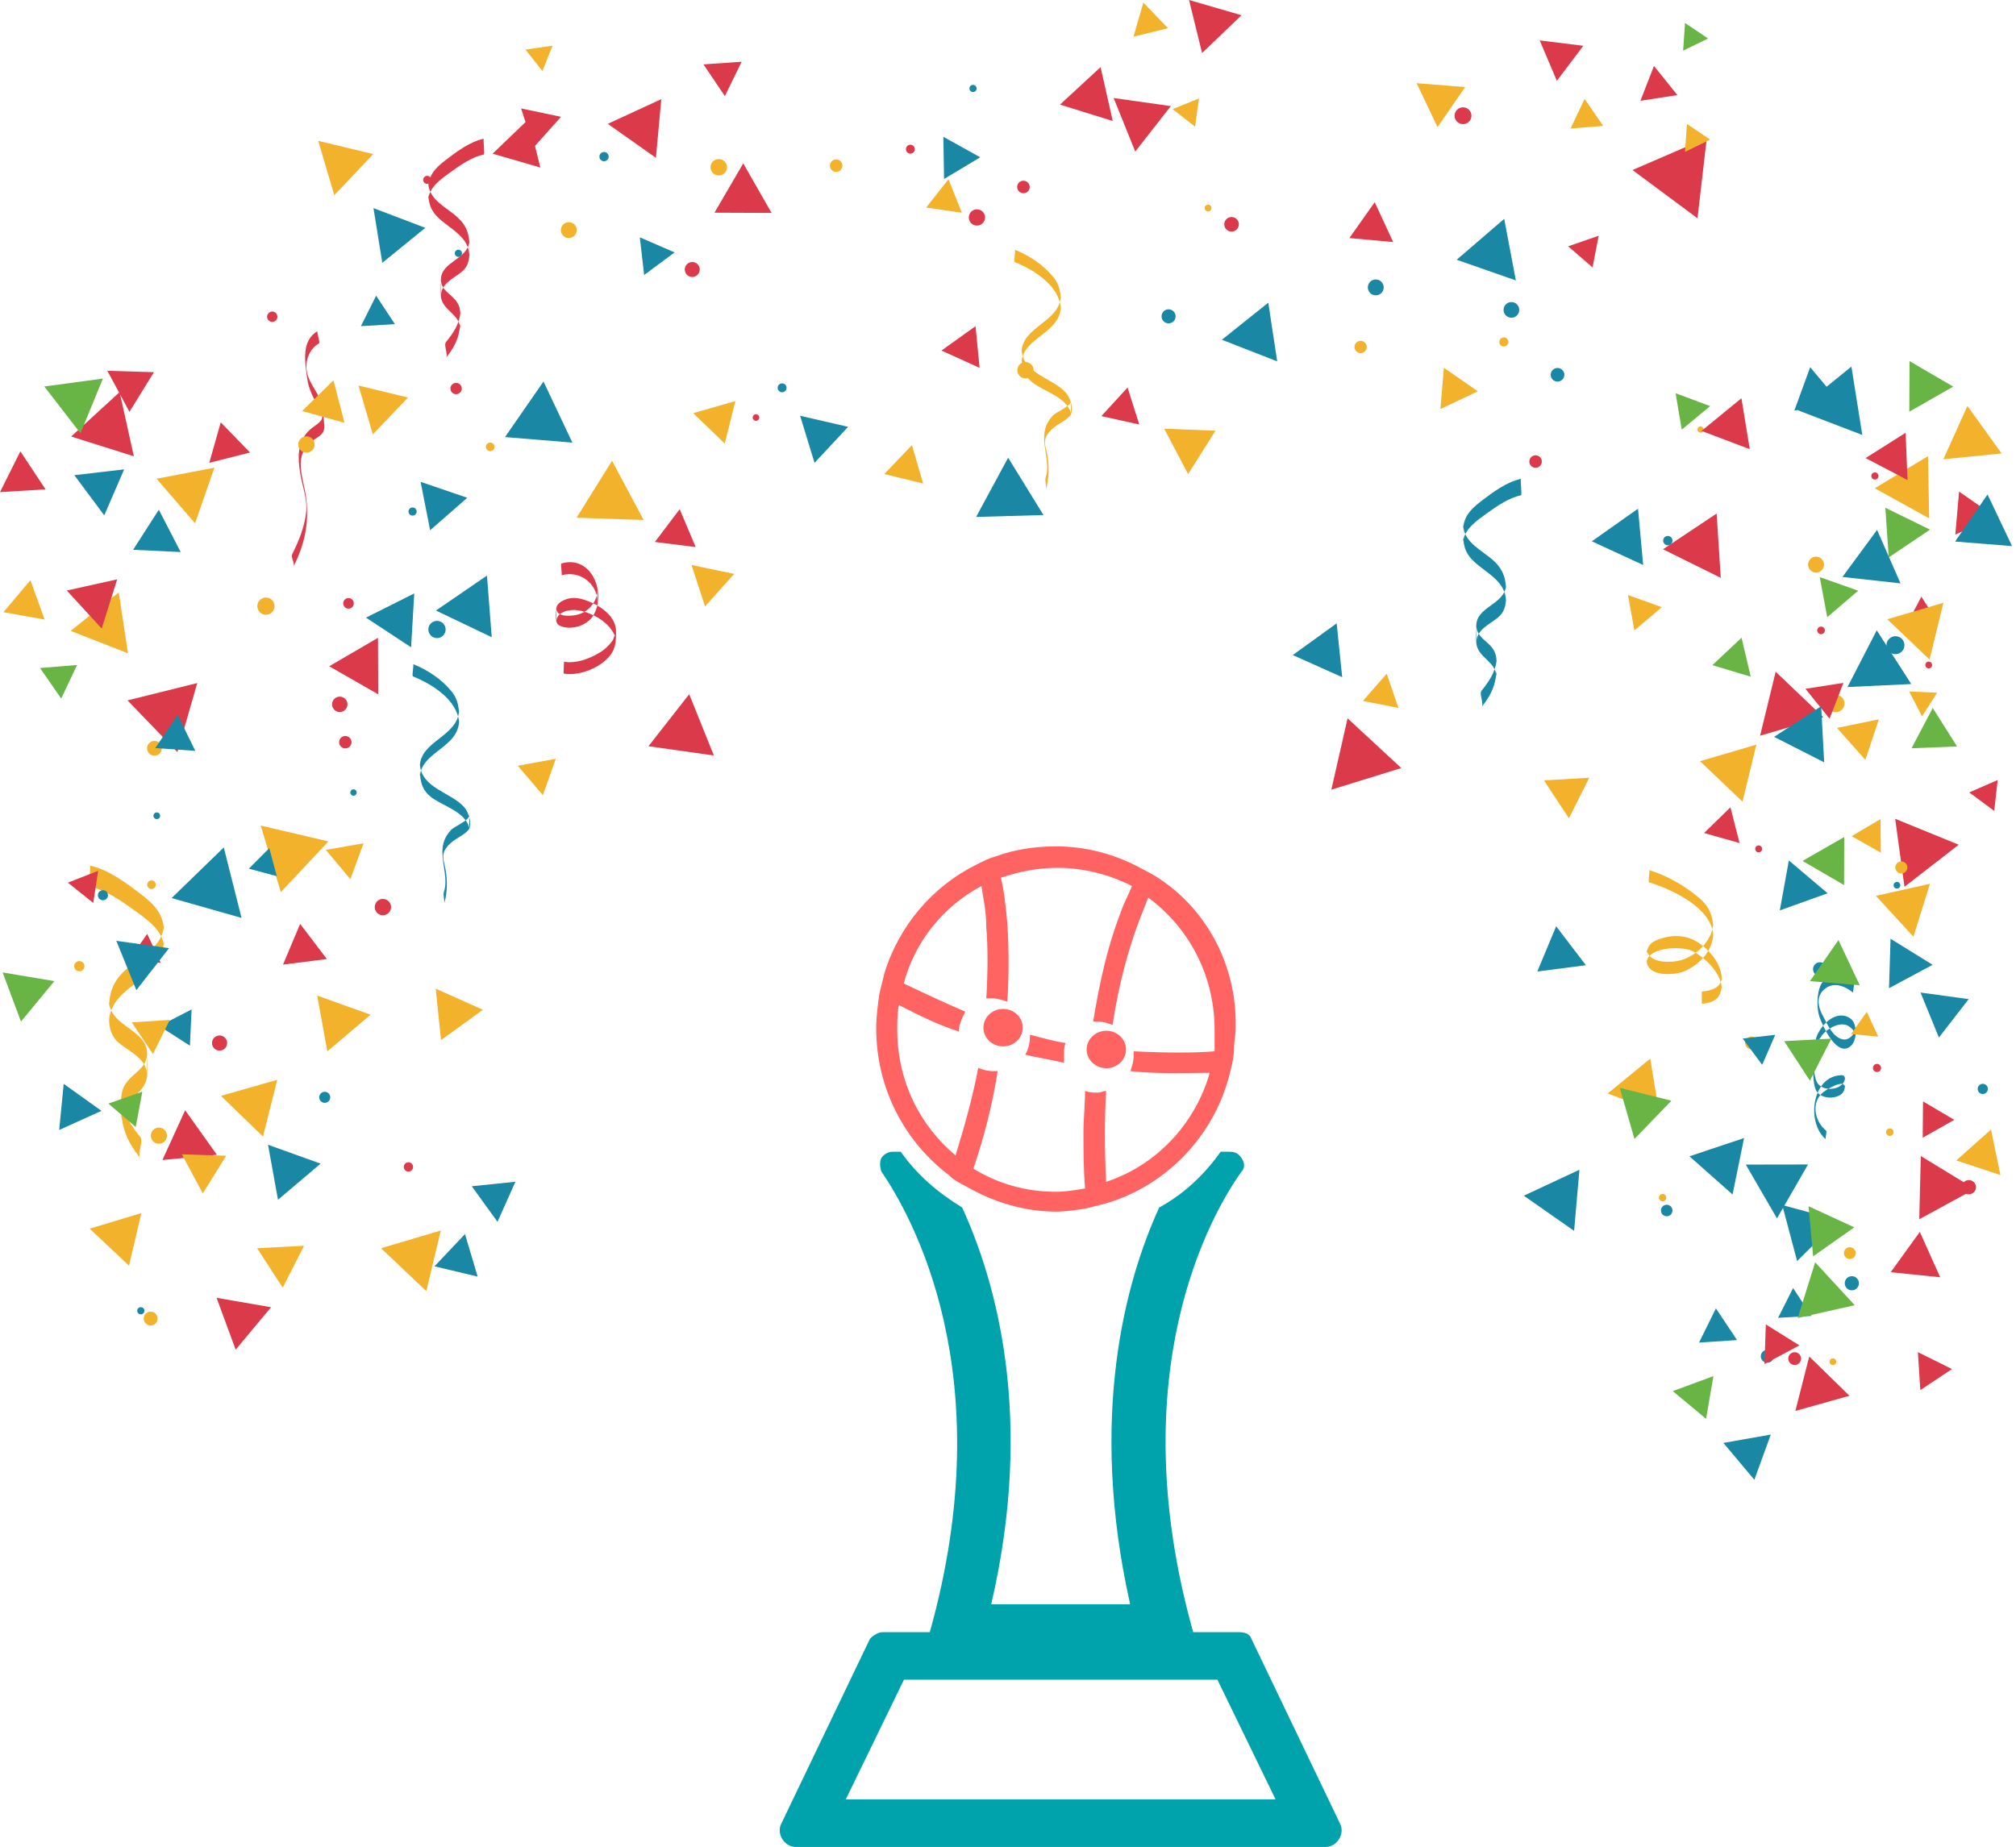 <?xml version="1.0" encoding="UTF-8"?>
<svg width="287px" height="263px" viewBox="0 0 287 263" version="1.1" xmlns="http://www.w3.org/2000/svg" xmlns:xlink="http://www.w3.org/1999/xlink">
    <!-- Generator: Sketch 57.1 (83088) - https://sketch.com -->
    <title>Group 10</title>
    <desc>Created with Sketch.</desc>
    <g id="Page-1" stroke="none" stroke-width="1" fill="none" fill-rule="evenodd">
        <g id="About-us" transform="translate(-844, -4715)">
            <g id="Group-10" transform="translate(844, 4715)">
                <g id="Group" transform="translate(111, 120)" fill-rule="nonzero">
                    <path d="M79.796,139.731 L67.144,113.347 C67.144,113.347 67.144,113.347 67.144,113.347 C66.914,112.646 66.224,112.413 65.304,112.413 L58.863,112.413 C58.863,112.413 58.863,112.413 58.863,112.413 C48.511,75.521 61.393,52.873 65.764,46.802 C66.224,46.335 66.224,45.634 65.764,44.934 C65.304,44.233 64.844,44 63.923,44 L62.773,44 C60.473,47.269 57.482,50.071 54.032,51.939 C49.201,62.446 43.911,81.825 49.891,108.443 L30.109,108.443 C36.319,81.825 30.799,62.446 25.968,51.939 C22.518,49.837 19.527,47.269 17.227,44 L16.077,44 C15.386,44 14.696,44.467 14.466,44.934 C14.236,45.401 14.236,46.101 14.466,46.802 C18.607,52.873 31.719,75.521 21.367,112.413 C21.367,112.413 21.367,112.413 21.367,112.413 L14.696,112.413 C14.006,112.413 13.316,112.88 12.856,113.347 C12.856,113.347 12.856,113.347 12.856,113.347 L0.204,139.731 C-0.486,141.132 0.664,143 2.275,143 L77.725,143 C79.336,143 80.486,141.132 79.796,139.731 Z M9.406,136.229 L17.687,119.184 L62.313,119.184 L70.594,136.229 L9.406,136.229 Z" id="Shape" fill="#00A2AB"></path>
                    <g transform="translate(13, 0)" fill="#FF6362">
                        <path d="M40.844,4.991 C40.152,4.52 39.23,4.05 38.309,3.579 C34.851,1.696 30.702,0.52 26.323,0.52 C23.326,0.52 20.33,0.99 17.794,1.932 C16.872,2.167 15.95,2.638 15.028,3.108 C8.805,6.168 3.965,11.816 1.89,18.641 C1.66,19.582 1.429,20.523 1.199,21.465 C0.968,23.112 0.738,24.759 0.738,26.407 C0.738,35.114 4.887,42.645 11.11,47.352 C11.801,48.058 12.723,48.529 13.645,48.999 C17.333,51.117 21.713,52.529 26.323,52.529 C27.706,52.529 29.319,52.294 30.702,52.059 C31.624,51.823 32.546,51.588 33.468,51.353 C42.227,48.764 49.142,41.468 51.216,32.29 C51.447,31.349 51.677,30.408 51.677,29.231 C51.677,28.29 51.908,27.348 51.908,26.407 C52.138,17.464 47.759,9.463 40.844,4.991 Z M48.911,29.702 C46.145,29.937 41.996,29.937 37.387,29.702 C37.387,29.937 37.387,30.172 37.387,30.408 C37.387,31.114 37.156,31.82 36.926,32.526 C41.535,32.996 45.454,32.761 48.22,32.761 C46.145,40.056 40.613,45.94 33.468,48.293 C33.238,43.586 33.238,39.35 33.468,35.35 C33.007,35.35 32.777,35.585 32.316,35.585 C31.624,35.585 31.163,35.585 30.472,35.35 C30.472,37.232 30.241,39.35 30.241,41.233 C30.241,43.822 30.241,46.411 30.472,49.235 C29.089,49.47 27.706,49.705 26.323,49.705 C21.943,49.705 18.025,48.529 14.567,46.411 C16.181,41.704 17.333,36.997 18.025,32.526 C17.794,32.526 17.564,32.526 17.333,32.526 C16.642,32.526 15.72,32.29 15.259,32.055 C14.567,35.82 13.415,40.056 12.032,44.528 C6.961,40.292 3.734,33.938 3.734,26.642 C3.734,25.465 3.734,24.289 3.965,23.112 C6.73,24.524 9.496,25.936 12.493,26.878 C12.493,25.936 12.954,24.995 13.415,24.053 C10.649,22.877 7.652,21.465 4.656,20.053 C6.27,13.934 10.418,8.992 15.72,6.168 C15.95,7.815 16.411,9.698 16.411,12.051 C16.642,14.875 16.642,18.17 16.411,22.171 C16.642,22.171 17.103,22.171 17.333,22.171 C18.025,22.171 18.716,22.406 19.408,22.641 C19.638,18.876 19.638,15.111 19.408,11.581 C19.177,8.992 18.947,6.874 18.486,4.991 C21.252,4.05 23.787,3.579 26.553,3.579 C30.241,3.579 33.929,4.52 37.156,6.168 C36.695,7.344 36.004,8.521 35.543,9.933 C33.699,14.64 32.546,19.817 31.624,25.465 C31.855,25.465 32.085,25.465 32.316,25.465 C33.007,25.465 33.699,25.701 34.39,25.936 C35.312,19.817 36.695,15.111 38.078,11.345 C38.539,10.169 39,8.992 39.461,7.815 C45.223,12.051 48.911,18.876 48.911,26.642 C48.911,27.584 48.911,28.76 48.911,29.702 Z" id="Shape"></path>
                        <path d="M27.475,30.408 C27.475,30.643 27.475,30.878 27.475,31.349 C25.631,30.878 23.787,30.643 21.943,30.172 C22.404,29.466 22.635,28.525 22.635,27.348 L22.635,27.348 C24.479,27.819 26.092,28.29 27.706,28.525 C27.475,28.996 27.475,29.702 27.475,30.408 Z" id="Path"></path>
                    </g>
                    <g transform="translate(29, 23)" fill="#FF6362" id="Oval">
                        <ellipse cx="2.8" cy="3.333" rx="2.8" ry="2.667"></ellipse>
                        <ellipse cx="17.5" cy="6.444" rx="2.8" ry="2.667"></ellipse>
                    </g>
                </g>
                <polyline id="Fill-5" fill="#1A87A4" points="39.576 170.84 45.646 165.699 38.159 163.013 39.576 170.84"></polyline>
                <polyline id="Fill-6" fill="#1A87A4" points="27.277 143.738 22.685 146.11 27.036 148.9 27.277 143.738"></polyline>
                <polyline id="Fill-7" fill="#1A87A4" points="24.431 127.882 34.387 130.707 31.855 120.674 24.431 127.882"></polyline>
                <polyline id="Fill-8" fill="#1A87A4" points="70.003 90.738 69.325 81.961 62.061 86.937 70.003 90.738"></polyline>
                <polyline id="Fill-9" fill="#1A87A4" points="25.72 78.608 22.612 72.586 18.95 78.288 25.72 78.608"></polyline>
                <polyline id="Fill-11" fill="#1A87A4" points="54.425 37.427 60.545 32.443 53.169 29.634 54.425 37.427"></polyline>
                <polyline id="Fill-12" fill="#1A87A4" points="71.894 62.237 81.485 63.027 77.373 54.326 71.894 62.237"></polyline>
                <polyline id="Fill-13" fill="#1A87A4" points="96.037 35.942 91.085 33.795 91.703 39.157 96.037 35.942"></polyline>
                <polyline id="Fill-14" fill="#1A87A4" points="120.738 60.779 113.905 59.204 115.959 65.909 120.738 60.779"></polyline>
                <polyline id="Fill-15" fill="#1A87A4" points="139.547 22.4 134.299 19.483 134.397 25.486 139.547 22.4"></polyline>
                <polyline id="Fill-16" fill="#1A87A4" points="148.547 73.34 143.52 65.173 138.961 73.61 148.547 73.34"></polyline>
                <polyline id="Fill-17" fill="#1A87A4" points="180.555 43.102 173.952 48.38 181.824 51.459 180.555 43.102"></polyline>
                <polyline id="Fill-18" fill="#1A87A4" points="190.288 88.763 184.04 93.279 191.076 96.431 190.288 88.763"></polyline>
                <polyline id="Fill-19" fill="#1A87A4" points="207.377 36.987 215.8 39.934 214.141 31.167 207.377 36.987"></polyline>
                <polyline id="Fill-21" fill="#1A87A4" points="226.616 77.079 233.923 80.453 233.191 72.437 226.616 77.079"></polyline>
                <polyline id="Fill-22" fill="#1A87A4" points="255.914 58.408 265.117 61.935 263.569 52.202 255.914 58.408"></polyline>
                <polyline id="Fill-23" fill="#1A87A4" points="272.088 97.403 267.175 89.756 263.009 97.834 272.088 97.403"></polyline>
                <polyline id="Fill-24" fill="#1A87A4" points="275.13 137.385 269.14 133.675 268.922 140.718 275.13 137.385"></polyline>
                <polyline id="Fill-25" fill="#1A87A4" points="218.853 138.339 225.771 137.444 221.536 131.9 218.853 138.339"></polyline>
                <polyline id="Fill-26" fill="#1A87A4" points="252.975 173.494 257.39 165.818 248.534 165.833 252.975 173.494"></polyline>
                <polyline id="Fill-27" fill="#1A87A4" points="224.849 166.567 216.932 170.263 224.092 175.272 224.849 166.567"></polyline>
                <polyline id="Fill-28" fill="#1A87A4" points="247.291 190.823 244.279 186.312 241.879 191.177 247.291 190.823"></polyline>
                <polyline id="Fill-29" fill="#DB3A4B" points="30.877 164.44 26.359 158.094 23.123 165.18 30.877 164.44"></polyline>
                <polyline id="Fill-30" fill="#DB3A4B" points="46.532 136.565 42.729 131.556 40.292 137.353 46.532 136.565"></polyline>
                <polyline id="Fill-31" fill="#DB3A4B" points="28.081 97.265 18.153 99.732 25.254 107.097 28.081 97.265"></polyline>
                <polyline id="Fill-32" fill="#DB3A4B" points="99.036 77.9 96.761 72.507 93.227 77.174 99.036 77.9"></polyline>
                <polyline id="Fill-33" fill="#DB3A4B" points="29.792 65.901 35.598 64.435 31.426 60.14 29.792 65.901"></polyline>
                <polyline id="Fill-34" fill="#DB3A4B" points="19.057 64.973 17.03 55.834 10.129 62.159 19.057 64.973"></polyline>
                <polyline id="Fill-35" fill="#DB3A4B" points="101.63 107.58 98.116 98.852 92.315 106.26 101.63 107.58"></polyline>
                <polyline id="Fill-37" fill="#DB3A4B" points="79.871 16.633 74.181 15.442 75.994 20.965 79.871 16.633"></polyline>
                <polyline id="Fill-38" fill="#DB3A4B" points="109.844 30.32 105.809 23.264 101.716 30.286 109.844 30.32"></polyline>
                <polyline id="Fill-39" fill="#DB3A4B" points="138.879 46.444 134.025 49.915 139.458 52.383 138.879 46.444"></polyline>
                <polyline id="Fill-40" fill="#DB3A4B" points="160.521 55.178 156.792 59.255 162.187 60.446 160.521 55.178"></polyline>
                <polyline id="Fill-41" fill="#DB3A4B" points="161.615 21.583 166.682 15.108 158.541 13.958 161.615 21.583"></polyline>
                <polyline id="Fill-42" fill="#DB3A4B" points="198.333 34.466 195.706 28.786 192.1 33.901 198.333 34.466"></polyline>
                <polyline id="Fill-43" fill="#DB3A4B" points="232.405 24.211 241.658 31.085 242.984 19.635 232.405 24.211"></polyline>
                <polyline id="Fill-44" fill="#DB3A4B" points="199.487 109.368 191.842 102.286 189.531 112.447 199.487 109.368"></polyline>
                <polyline id="Fill-45" fill="#DB3A4B" points="244.381 73.125 236.746 78.215 244.972 82.281 244.381 73.125"></polyline>
                <polyline id="Fill-47" fill="#DB3A4B" points="250.57 104.76 259.568 102.125 252.786 95.65 250.57 104.76"></polyline>
                <polyline id="Fill-48" fill="#DB3A4B" points="278.846 120.288 269.799 116.593 271.122 126.276 278.846 120.288"></polyline>
                <polyline id="Fill-49" fill="#DB3A4B" points="242.594 118.62 247.643 120.043 246.351 114.958 242.594 118.62"></polyline>
                <polyline id="Fill-50" fill="#DB3A4B" points="263.29 198.752 257.568 193.162 255.589 200.912 263.29 198.752"></polyline>
                <polyline id="Fill-51" fill="#DB3A4B" points="46.863 94.873 53.845 98.869 53.814 90.824 46.863 94.873"></polyline>
                <polyline id="Fill-52" fill="#DB3A4B" points="273.227 173.617 281.131 169.308 273.448 164.617 273.227 173.617"></polyline>
                <polyline id="Fill-53" fill="#DB3A4B" points="38.588 186.144 30.832 184.805 33.551 192.192 38.588 186.144"></polyline>
                <polyline id="Fill-54" fill="#F2B22B" points="226.251 110.748 219.801 111.124 223.352 116.522 226.251 110.748"></polyline>
                <polyline id="Fill-55" fill="#F2B22B" points="234.933 150.751 228.876 155.706 236.196 158.473 234.933 150.751"></polyline>
                <polyline id="Fill-56" fill="#F2B22B" points="266.891 69.523 274.639 73.808 274.475 64.957 266.891 69.523"></polyline>
                <polyline id="Fill-57" fill="#F2B22B" points="194.025 99.807 199.079 100.803 197.414 95.929 194.025 99.807"></polyline>
                <polyline id="Fill-58" fill="#F2B22B" points="53.08 61.854 58.08 56.606 51.036 54.9 53.08 61.854"></polyline>
                <polyline id="Fill-59" fill="#F2B22B" points="236.579 86.463 231.764 84.734 232.675 89.769 236.579 86.463"></polyline>
                <polyline id="Fill-60" fill="#F2B22B" points="205.06 58.239 210.391 55.73 205.553 52.368 205.06 58.239"></polyline>
                <polyline id="Fill-61" fill="#F2B22B" points="135.028 25.524 131.848 29.555 136.929 30.293 135.028 25.524"></polyline>
                <polyline id="Fill-62" fill="#F2B22B" points="169.141 67.508 173.038 61.332 165.74 61.044 169.141 67.508"></polyline>
                <polyline id="Fill-63" fill="#F2B22B" points="129.822 63.385 125.887 67.503 131.42 68.852 129.822 63.385"></polyline>
                <polyline id="Fill-64" fill="#F2B22B" points="103.185 63.166 104.687 57.109 98.69 58.837 103.185 63.166"></polyline>
                <polyline id="Fill-65" fill="#F2B22B" points="82.081 73.724 91.628 74.046 87.133 65.616 82.081 73.724"></polyline>
                <polyline id="Fill-66" fill="#F2B22B" points="10.055 89.835 18.221 93.032 16.906 84.361 10.055 89.835"></polyline>
                <polyline id="Fill-67" fill="#F2B22B" points="77.28 113.227 79.125 108.052 73.721 109.043 77.28 113.227"></polyline>
                <polyline id="Fill-69" fill="#F2B22B" points="46.757 119.813 37.116 117.559 39.984 127.034 46.757 119.813"></polyline>
                <polyline id="Fill-70" fill="#F2B22B" points="46.601 149.709 52.754 144.489 45.156 141.771 46.601 149.709"></polyline>
                <polyline id="Fill-71" fill="#F2B22B" points="100.376 86.348 104.515 81.724 98.442 80.451 100.376 86.348"></polyline>
                <polyline id="Fill-72" fill="#F2B22B" points="62.756 175.22 54.249 177.742 60.687 183.847 62.756 175.22"></polyline>
                <polyline id="Fill-73" fill="#F2B22B" points="12.767 174.961 18.369 180.221 20.123 172.74 12.767 174.961"></polyline>
                <polyline id="Fill-74" fill="#F2B22B" points="242.02 108.388 248.066 114.155 250.037 106.035 242.02 108.388"></polyline>
                <polyline id="Fill-75" fill="#F2B22B" points="62.784 148.105 68.747 143.789 62.027 140.783 62.784 148.105"></polyline>
                <path d="M234.766,123.9 C237.367,124.694 239.894,126.148 241.952,127.917 C243.567,129.307 243.921,130.776 243.902,132.788 C243.877,135.286 242.183,137.132 240.023,138.207 C238.61,138.911 234.467,139.214 234.426,136.778 C234.394,134.956 234.582,134.227 236.517,133.631 C238.88,132.903 240.966,133.353 242.766,134.983 C244.119,136.206 245.121,137.777 245.132,139.625 C245.144,141.719 244.6,142.728 242.275,142.936 L242.275,141.189 C243.581,141.072 244.99,140.705 245.125,139.194 C245.123,139.735 245.122,140.279 245.12,140.82 C245.074,138.596 242.832,136.437 241.01,135.458 C239.588,134.696 234.808,134.772 234.43,136.897 C234.43,136.315 234.43,135.733 234.43,135.152 C234.634,137.356 238.251,137.127 239.648,136.622 C241.764,135.859 243.847,133.763 243.891,131.416 C243.892,131.958 243.894,132.502 243.895,133.043 C243.559,129.201 237.976,126.625 234.766,125.647 C234.591,125.594 234.915,123.946 234.766,123.9" id="Fill-76" fill="#F2B22B"></path>
                <path d="M58.794,94.555 C60.888,95.411 62.832,96.683 64.274,98.442 C65.305,99.698 65.378,101.034 65.363,102.559 C65.324,106.495 60.057,106.971 59.773,110.529 C59.774,109.952 59.774,109.375 59.775,108.799 C59.957,112.236 64.156,112.79 66.075,114.921 C66.682,115.597 67.386,117.495 66.586,118.3 C65.775,119.115 64.628,119.471 63.814,120.388 C62.698,121.646 63.15,122.293 63.433,123.844 C63.712,125.374 63.702,127.277 63.2,128.743 C63.378,128.221 63.018,127.51 63.2,126.981 C63.787,125.266 62.96,123.132 62.978,121.262 C62.991,120.047 63.356,119.142 64.171,118.223 C64.672,117.658 66.753,116.886 66.8,116.112 C66.801,116.689 66.802,117.266 66.803,117.843 C66.133,115.476 62.966,114.787 61.266,113.419 C59.887,112.308 59.756,110.802 59.765,109.203 C59.787,105.439 65.262,104.925 65.354,101.086 C65.355,101.663 65.356,102.239 65.356,102.817 C65.046,99.6 61.503,97.424 58.794,96.317 C58.577,96.229 58.988,94.634 58.794,94.555" id="Fill-77" fill="#1A87A4"></path>
                <path d="M144.461,35.555 C146.555,36.411 148.499,37.683 149.941,39.442 C150.971,40.698 151.044,42.034 151.029,43.559 C150.99,47.495 145.724,47.971 145.439,51.529 C145.44,50.952 145.441,50.375 145.442,49.799 C145.624,53.236 149.823,53.79 151.741,55.921 C152.349,56.597 153.053,58.495 152.252,59.3 C151.441,60.115 150.294,60.471 149.481,61.388 C148.365,62.646 148.816,63.293 149.099,64.844 C149.378,66.374 149.369,68.277 148.867,69.743 C149.045,69.221 148.685,68.51 148.867,67.981 C149.454,66.266 148.626,64.132 148.645,62.262 C148.657,61.047 149.023,60.142 149.838,59.223 C150.339,58.658 152.42,57.886 152.467,57.112 C152.468,57.689 152.468,58.266 152.469,58.843 C151.8,56.476 148.632,55.787 146.933,54.419 C145.553,53.308 145.422,51.802 145.432,50.203 C145.454,46.439 150.929,45.924 151.02,42.086 C151.021,42.663 151.022,43.239 151.023,43.817 C150.713,40.6 147.169,38.424 144.461,37.317 C144.244,37.229 144.655,35.634 144.461,35.555" id="Fill-78" fill="#F2B22B"></path>
                <path d="M79.931,80.233 C84.231,78.995 86.37,84.424 84.467,87.633 C83.579,89.128 81.223,89.829 79.664,89.086 C78.89,88.718 79.129,87.256 79.207,86.57 C79.299,85.766 80.462,85.321 81.112,85.196 C82.146,84.997 83.272,85.394 84.204,85.798 C85.761,86.474 87.662,87.935 87.694,89.792 C87.722,91.377 87.67,92.549 86.479,93.76 C85.006,95.257 82.358,96.26 80.269,95.918 C80.167,95.901 80.346,94.244 80.269,94.231 C81.987,94.512 83.747,93.857 85.22,93.017 C85.997,92.573 86.662,91.966 87.183,91.242 C87.521,90.773 87.436,89.923 87.616,90.819 C87.536,90.422 87.296,90.061 87.076,89.73 C86.137,88.319 84.384,87.412 82.793,86.992 C81.628,86.684 79.369,86.846 79.188,88.425 C79.188,87.862 79.188,87.301 79.188,86.738 C79.355,87.9 81.21,87.727 82.009,87.572 C83.702,87.243 84.91,85.835 85.069,84.147 C85.067,84.672 85.065,85.195 85.064,85.718 C85.019,83.018 82.489,81.182 79.931,81.92 C80.069,81.88 79.77,80.279 79.931,80.233" id="Fill-79" fill="#DB3A4B"></path>
                <path d="M263.871,141.385 C262.669,140.443 261.12,139.729 259.779,140.818 C258.443,141.902 258.84,143.436 259.551,144.739 C260.187,145.906 260.925,147.74 262.39,148.016 C263.039,148.139 263.704,147.57 263.979,147.045 C264.073,146.708 264.095,146.776 264.045,147.249 C264.007,147.107 263.953,146.971 263.883,146.842 C263.754,146.568 263.519,146.366 263.282,146.191 C262.159,145.361 260.398,146.315 259.603,147.164 C258.629,148.202 258.282,149.751 258.139,151.12 C258.082,151.662 258.191,152.35 258.378,153.215 C258.535,153.944 258.7,154.44 259.39,154.797 C260.514,155.378 262.478,154.963 262.656,153.556 C262.656,153.979 262.656,154.4 262.656,154.821 C262.541,153.532 259.934,155.21 259.521,155.558 C257.759,157.041 258.367,159.707 259.952,160.985 C260.163,161.155 259.751,162.088 259.952,162.249 C257.138,159.979 257.857,153.202 262.17,153.104 C262.777,153.091 262.662,153.782 262.662,154.189 C262.662,154.97 262.597,155.617 261.815,156.01 C260.892,156.475 259.522,156.386 258.79,155.632 C258.194,155.015 258.17,153.523 258.111,152.706 C257.992,151.045 258.065,149.292 258.589,147.705 C259.179,145.917 261.495,143.605 263.464,145.062 C264.434,145.778 264.371,148.066 263.575,148.853 C261.604,150.802 259.501,146.174 259.036,144.839 C258.637,143.694 258.663,142.022 258.981,140.855 C259.669,138.322 262.278,138.871 263.871,140.121 C264.082,140.286 263.672,141.229 263.871,141.385" id="Fill-80" fill="#1A87A4"></path>
                <path d="M45.411,48.897 C43.998,49.709 43.373,51.455 43.709,53.043 C44.088,54.829 45.603,56.168 45.868,57.92 C45.999,58.79 46.105,59.668 46.169,60.546 C46.26,61.797 45.46,62.08 44.568,62.712 C41.54,64.86 43.276,68.125 43.605,71.066 C44.001,74.597 43.374,77.47 41.792,80.67 C42.008,80.233 41.378,79.368 41.6,78.918 C42.533,77.033 43.321,75.146 43.572,73.043 C43.806,71.083 43.03,69.238 42.727,67.325 C42.326,64.79 42.323,62.417 44.65,60.766 C45.808,59.945 46.261,59.634 45.499,58.249 C44.687,56.773 43.947,55.544 43.722,53.838 C43.423,51.557 42.851,48.508 45.22,47.145 C45.026,47.257 45.626,48.773 45.411,48.897" id="Fill-81" fill="#DB3A4B"></path>
                <path d="M12.784,123.254 C15.414,123.806 17.946,125.719 20.035,127.31 C22.004,128.809 23.351,130.238 23.359,132.739 C23.365,135.139 23.166,136.682 21.276,138.421 C18.946,140.562 15.573,141.969 15.523,145.604 C15.52,144.673 15.518,143.743 15.516,142.812 C15.934,146.242 20.879,146.617 20.939,149.974 C20.959,151.049 21.072,152.198 20.941,153.266 C20.607,155.986 17.355,156.499 17.251,159.439 C17.249,158.458 17.247,157.478 17.247,156.497 C17.538,158.65 18.631,160.247 19.975,161.904 C20.472,162.517 19.495,164.309 19.975,164.9 C17.962,162.419 17.216,160.318 17.233,157.239 C17.242,155.941 17.283,155.049 18.13,153.991 C19.201,152.655 20.712,152.136 20.941,150.27 C20.938,151.199 20.936,152.13 20.933,153.061 C20.892,150.801 18.586,149.84 17.055,148.616 C15.483,147.356 15.497,145.734 15.501,143.912 C15.508,141.519 15.976,139.852 17.812,138.17 C19.869,136.285 23.234,134.884 23.34,131.693 C23.342,132.673 23.344,133.654 23.344,134.635 C23.056,132.302 20.647,130.726 18.886,129.453 C17.115,128.173 14.96,126.708 12.784,126.25 C12.561,126.204 12.963,123.292 12.784,123.254" id="Fill-83" fill="#F2B22B"></path>
                <path d="M68.879,19.751 C66.909,20.166 65.012,21.598 63.447,22.791 C61.972,23.912 60.962,24.984 60.956,26.857 C60.952,28.656 61.1,29.813 62.516,31.114 C64.263,32.719 66.79,33.772 66.828,36.496 C66.829,35.799 66.831,35.102 66.832,34.404 C66.52,36.974 62.815,37.255 62.77,39.772 C62.754,40.577 62.67,41.436 62.767,42.237 C63.018,44.275 65.454,44.66 65.532,46.862 C65.535,46.128 65.535,45.392 65.535,44.657 C65.318,46.27 64.499,47.467 63.493,48.709 C63.12,49.167 63.851,50.51 63.493,50.953 C65,49.095 65.559,47.521 65.546,45.214 C65.54,44.242 65.508,43.573 64.874,42.779 C64.071,41.779 62.94,41.391 62.767,39.992 C62.771,40.689 62.772,41.386 62.773,42.083 C62.805,40.39 64.533,39.671 65.68,38.754 C66.858,37.809 66.847,36.593 66.844,35.229 C66.839,33.436 66.488,32.187 65.113,30.926 C63.572,29.514 61.05,28.465 60.971,26.073 C60.969,26.808 60.969,27.543 60.968,28.278 C61.184,26.529 62.988,25.349 64.308,24.396 C65.635,23.437 67.249,22.338 68.879,21.996 C69.046,21.961 68.745,19.779 68.879,19.751" id="Fill-84" fill="#DB3A4B"></path>
                <path d="M216.533,68.189 C214.481,68.62 212.506,70.111 210.876,71.353 C209.34,72.521 208.288,73.637 208.283,75.588 C208.278,77.46 208.433,78.665 209.907,80.02 C211.725,81.692 214.358,82.789 214.396,85.624 C214.397,84.898 214.4,84.173 214.402,83.446 C214.076,86.122 210.218,86.414 210.171,89.034 C210.155,89.873 210.067,90.769 210.17,91.601 C210.43,93.724 212.966,94.124 213.048,96.418 C213.05,95.653 213.051,94.887 213.052,94.122 C212.825,95.802 211.971,97.048 210.923,98.341 C210.536,98.819 211.297,100.217 210.923,100.677 C212.493,98.742 213.075,97.103 213.061,94.701 C213.055,93.689 213.022,92.993 212.362,92.167 C211.527,91.125 210.349,90.721 210.17,89.264 C210.171,89.989 210.173,90.716 210.176,91.442 C210.208,89.678 212.008,88.929 213.201,87.974 C214.428,86.992 214.417,85.725 214.412,84.306 C214.408,82.437 214.043,81.138 212.61,79.825 C211.005,78.354 208.38,77.261 208.298,74.772 C208.297,75.537 208.295,76.302 208.294,77.068 C208.52,75.247 210.398,74.018 211.773,73.025 C213.154,72.026 214.835,70.883 216.533,70.526 C216.707,70.489 216.393,68.218 216.533,68.189" id="Fill-85" fill="#1A87A4"></path>
                <path d="M57.484,166.167 C57.484,166.533 57.781,166.83 58.147,166.83 C58.514,166.83 58.811,166.533 58.811,166.167 C58.811,165.8 58.514,165.503 58.147,165.503 C57.781,165.503 57.484,165.8 57.484,166.167" id="Fill-86" fill="#DB3A4B"></path>
                <path d="M30.181,148.527 C30.181,149.123 30.663,149.606 31.259,149.606 C31.854,149.606 32.337,149.123 32.337,148.527 C32.337,147.932 31.854,147.449 31.259,147.449 C30.663,147.449 30.181,147.932 30.181,148.527" id="Fill-87" fill="#DB3A4B"></path>
                <path d="M53.347,129.166 C53.347,129.808 53.868,130.329 54.51,130.329 C55.152,130.329 55.674,129.808 55.674,129.166 C55.674,128.523 55.152,128.002 54.51,128.002 C53.868,128.002 53.347,128.523 53.347,129.166" id="Fill-88" fill="#DB3A4B"></path>
                <path d="M48.276,105.686 C48.276,106.174 48.671,106.569 49.159,106.569 C49.647,106.569 50.042,106.174 50.042,105.686 C50.042,105.198 49.647,104.803 49.159,104.803 C48.671,104.803 48.276,105.198 48.276,105.686" id="Fill-89" fill="#DB3A4B"></path>
                <path d="M47.27,100.296 C47.27,100.903 47.763,101.394 48.369,101.394 C48.976,101.394 49.468,100.903 49.468,100.296 C49.468,99.689 48.976,99.197 48.369,99.197 C47.763,99.197 47.27,99.689 47.27,100.296" id="Fill-90" fill="#DB3A4B"></path>
                <path d="M48.859,85.915 C48.859,86.333 49.197,86.671 49.614,86.671 C50.032,86.671 50.37,86.333 50.37,85.915 C50.37,85.498 50.032,85.159 49.614,85.159 C49.197,85.159 48.859,85.498 48.859,85.915" id="Fill-91" fill="#DB3A4B"></path>
                <path d="M38.023,45.1 C38.023,45.507 38.352,45.836 38.758,45.836 C39.164,45.836 39.494,45.507 39.494,45.1 C39.494,44.694 39.164,44.365 38.758,44.365 C38.352,44.365 38.023,44.694 38.023,45.1" id="Fill-92" fill="#DB3A4B"></path>
                <path d="M64.121,55.324 C64.121,55.771 64.483,56.133 64.93,56.133 C65.376,56.133 65.738,55.771 65.738,55.324 C65.738,54.878 65.376,54.516 64.93,54.516 C64.483,54.516 64.121,54.878 64.121,55.324" id="Fill-93" fill="#DB3A4B"></path>
                <path d="M60.243,25.61 C60.243,25.927 60.499,26.183 60.816,26.183 C61.132,26.183 61.389,25.927 61.389,25.61 C61.389,25.294 61.132,25.037 60.816,25.037 C60.499,25.037 60.243,25.294 60.243,25.61" id="Fill-94" fill="#DB3A4B"></path>
                <path d="M97.485,38.374 C97.485,38.963 97.962,39.439 98.551,39.439 C99.139,39.439 99.616,38.963 99.616,38.374 C99.616,37.786 99.139,37.308 98.551,37.308 C97.962,37.308 97.485,37.786 97.485,38.374" id="Fill-95" fill="#DB3A4B"></path>
                <path d="M107.155,59.455 C107.155,59.714 107.365,59.923 107.623,59.923 C107.881,59.923 108.09,59.714 108.09,59.455 C108.09,59.197 107.881,58.988 107.623,58.988 C107.365,58.988 107.155,59.197 107.155,59.455" id="Fill-96" fill="#DB3A4B"></path>
                <path d="M128.969,21.243 C128.969,21.594 129.253,21.879 129.604,21.879 C129.955,21.879 130.24,21.594 130.24,21.243 C130.24,20.892 129.955,20.607 129.604,20.607 C129.253,20.607 128.969,20.892 128.969,21.243" id="Fill-97" fill="#DB3A4B"></path>
                <path d="M137.919,30.965 C137.919,31.605 138.438,32.123 139.078,32.123 C139.717,32.123 140.236,31.605 140.236,30.965 C140.236,30.326 139.717,29.807 139.078,29.807 C138.438,29.807 137.919,30.326 137.919,30.965" id="Fill-98" fill="#DB3A4B"></path>
                <path d="M144.805,26.626 C144.805,27.119 145.205,27.519 145.698,27.519 C146.191,27.519 146.591,27.119 146.591,26.626 C146.591,26.133 146.191,25.733 145.698,25.733 C145.205,25.733 144.805,26.133 144.805,26.626" id="Fill-99" fill="#DB3A4B"></path>
                <path d="M174.287,31.939 C174.287,32.512 174.752,32.977 175.326,32.977 C175.899,32.977 176.364,32.512 176.364,31.939 C176.364,31.365 175.899,30.901 175.326,30.901 C174.752,30.901 174.287,31.365 174.287,31.939" id="Fill-100" fill="#DB3A4B"></path>
                <path d="M207.078,16.479 C207.078,17.141 207.615,17.678 208.277,17.678 C208.94,17.678 209.476,17.141 209.476,16.479 C209.476,15.817 208.94,15.279 208.277,15.279 C207.615,15.279 207.078,15.817 207.078,16.479" id="Fill-101" fill="#DB3A4B"></path>
                <path d="M217.718,65.722 C217.718,66.214 218.117,66.611 218.607,66.611 C219.099,66.611 219.496,66.214 219.496,65.722 C219.496,65.231 219.099,64.833 218.607,64.833 C218.117,64.833 217.718,65.231 217.718,65.722" id="Fill-102" fill="#DB3A4B"></path>
                <path d="M266.402,67.777 C266.402,68.058 266.63,68.287 266.911,68.287 C267.193,68.287 267.421,68.058 267.421,67.777 C267.421,67.495 267.193,67.267 266.911,67.267 C266.63,67.267 266.402,67.495 266.402,67.777" id="Fill-103" fill="#DB3A4B"></path>
                <path d="M258.703,89.768 C258.703,90.068 258.946,90.311 259.246,90.311 C259.546,90.311 259.789,90.068 259.789,89.768 C259.789,89.468 259.546,89.225 259.246,89.225 C258.946,89.225 258.703,89.468 258.703,89.768" id="Fill-104" fill="#DB3A4B"></path>
                <path d="M274.091,94.693 C274.091,94.959 274.307,95.175 274.573,95.175 C274.84,95.175 275.056,94.959 275.056,94.693 C275.056,94.426 274.84,94.21 274.573,94.21 C274.307,94.21 274.091,94.426 274.091,94.693" id="Fill-105" fill="#DB3A4B"></path>
                <path d="M249.871,120.877 C249.871,121.15 250.092,121.37 250.365,121.37 C250.637,121.37 250.858,121.15 250.858,120.877 C250.858,120.605 250.637,120.384 250.365,120.384 C250.092,120.384 249.871,120.605 249.871,120.877" id="Fill-106" fill="#DB3A4B"></path>
                <path d="M266.631,152.072 C266.631,152.392 266.891,152.652 267.211,152.652 C267.532,152.652 267.791,152.392 267.791,152.072 C267.791,151.752 267.532,151.492 267.211,151.492 C266.891,151.492 266.631,151.752 266.631,152.072" id="Fill-107" fill="#DB3A4B"></path>
                <path d="M279.278,169.052 C279.278,169.612 279.732,170.066 280.292,170.066 C280.852,170.066 281.306,169.612 281.306,169.052 C281.306,168.492 280.852,168.038 280.292,168.038 C279.732,168.038 279.278,168.492 279.278,169.052" id="Fill-108" fill="#DB3A4B"></path>
                <path d="M261.275,184.347 C261.275,184.606 261.485,184.816 261.743,184.816 C262.002,184.816 262.211,184.606 262.211,184.347 C262.211,184.089 262.002,183.88 261.743,183.88 C261.485,183.88 261.275,184.089 261.275,184.347" id="Fill-109" fill="#DB3A4B"></path>
                <path d="M254.579,193.457 C254.579,193.96 254.987,194.368 255.49,194.368 C255.993,194.368 256.401,193.96 256.401,193.457 C256.401,192.954 255.993,192.546 255.49,192.546 C254.987,192.546 254.579,192.954 254.579,193.457" id="Fill-110" fill="#DB3A4B"></path>
                <path d="M19.535,186.646 C19.535,186.929 19.765,187.159 20.048,187.159 C20.331,187.159 20.561,186.929 20.561,186.646 C20.561,186.363 20.331,186.133 20.048,186.133 C19.765,186.133 19.535,186.363 19.535,186.646" id="Fill-111" fill="#1A87A4"></path>
                <path d="M45.44,156.254 C45.44,156.689 45.792,157.041 46.227,157.041 C46.661,157.041 47.014,156.689 47.014,156.254 C47.014,155.82 46.661,155.468 46.227,155.468 C45.792,155.468 45.44,155.82 45.44,156.254" id="Fill-112" fill="#1A87A4"></path>
                <path d="M13.935,127.478 C13.935,127.875 14.257,128.197 14.654,128.197 C15.051,128.197 15.372,127.875 15.372,127.478 C15.372,127.082 15.051,126.76 14.654,126.76 C14.257,126.76 13.935,127.082 13.935,127.478" id="Fill-113" fill="#1A87A4"></path>
                <path d="M21.845,116.16 C21.845,116.424 22.058,116.637 22.322,116.637 C22.585,116.637 22.799,116.424 22.799,116.16 C22.799,115.897 22.585,115.683 22.322,115.683 C22.058,115.683 21.845,115.897 21.845,116.16" id="Fill-114" fill="#1A87A4"></path>
                <path d="M49.872,112.851 C49.872,113.102 50.075,113.305 50.326,113.305 C50.577,113.305 50.781,113.102 50.781,112.851 C50.781,112.6 50.577,112.396 50.326,112.396 C50.075,112.396 49.872,112.6 49.872,112.851" id="Fill-115" fill="#1A87A4"></path>
                <path d="M60.981,89.637 C60.981,90.315 61.532,90.865 62.21,90.865 C62.889,90.865 63.439,90.315 63.439,89.637 C63.439,88.959 62.889,88.408 62.21,88.408 C61.532,88.408 60.981,88.959 60.981,89.637" id="Fill-116" fill="#1A87A4"></path>
                <path d="M58.154,72.839 C58.154,73.16 58.414,73.42 58.735,73.42 C59.056,73.42 59.316,73.16 59.316,72.839 C59.316,72.518 59.056,72.258 58.735,72.258 C58.414,72.258 58.154,72.518 58.154,72.839" id="Fill-117" fill="#1A87A4"></path>
                <path d="M64.744,36.072 C64.744,36.356 64.974,36.586 65.259,36.586 C65.542,36.586 65.772,36.356 65.772,36.072 C65.772,35.788 65.542,35.558 65.259,35.558 C64.974,35.558 64.744,35.788 64.744,36.072" id="Fill-118" fill="#1A87A4"></path>
                <path d="M85.332,22.304 C85.332,22.668 85.628,22.964 85.992,22.964 C86.356,22.964 86.652,22.668 86.652,22.304 C86.652,21.94 86.356,21.644 85.992,21.644 C85.628,21.644 85.332,21.94 85.332,22.304" id="Fill-119" fill="#1A87A4"></path>
                <path d="M110.709,55.222 C110.709,55.572 110.993,55.856 111.343,55.856 C111.692,55.856 111.976,55.572 111.976,55.222 C111.976,54.872 111.692,54.589 111.343,54.589 C110.993,54.589 110.709,54.872 110.709,55.222" id="Fill-120" fill="#1A87A4"></path>
                <path d="M138.007,12.598 C138.007,12.88 138.236,13.109 138.518,13.109 C138.801,13.109 139.03,12.88 139.03,12.598 C139.03,12.315 138.801,12.086 138.518,12.086 C138.236,12.086 138.007,12.315 138.007,12.598" id="Fill-121" fill="#1A87A4"></path>
                <path d="M165.362,45.045 C165.362,45.597 165.81,46.045 166.362,46.045 C166.915,46.045 167.362,45.597 167.362,45.045 C167.362,44.492 166.915,44.044 166.362,44.044 C165.81,44.044 165.362,44.492 165.362,45.045" id="Fill-122" fill="#1A87A4"></path>
                <path d="M194.726,40.924 C194.726,41.548 195.232,42.053 195.856,42.053 C196.48,42.053 196.986,41.548 196.986,40.924 C196.986,40.299 196.48,39.794 195.856,39.794 C195.232,39.794 194.726,40.299 194.726,40.924" id="Fill-123" fill="#1A87A4"></path>
                <path d="M214.049,44.129 C214.049,44.745 214.549,45.245 215.165,45.245 C215.782,45.245 216.281,44.745 216.281,44.129 C216.281,43.512 215.782,43.013 215.165,43.013 C214.549,43.013 214.049,43.512 214.049,44.129" id="Fill-124" fill="#1A87A4"></path>
                <path d="M220.759,53.368 C220.759,53.905 221.194,54.341 221.731,54.341 C222.268,54.341 222.704,53.905 222.704,53.368 C222.704,52.832 222.268,52.396 221.731,52.396 C221.194,52.396 220.759,52.832 220.759,53.368" id="Fill-125" fill="#1A87A4"></path>
                <path d="M236.771,76.981 C236.771,77.348 237.068,77.645 237.434,77.645 C237.801,77.645 238.098,77.348 238.098,76.981 C238.098,76.615 237.801,76.318 237.434,76.318 C237.068,76.318 236.771,76.615 236.771,76.981" id="Fill-126" fill="#1A87A4"></path>
                <path d="M268.56,91.872 C268.56,92.578 269.133,93.151 269.839,93.151 C270.546,93.151 271.118,92.578 271.118,91.872 C271.118,91.166 270.546,90.593 269.839,90.593 C269.133,90.593 268.56,91.166 268.56,91.872" id="Fill-127" fill="#1A87A4"></path>
                <path d="M269.574,126.057 C269.574,126.321 269.787,126.534 270.051,126.534 C270.315,126.534 270.529,126.321 270.529,126.057 C270.529,125.793 270.315,125.579 270.051,125.579 C269.787,125.579 269.574,125.793 269.574,126.057" id="Fill-128" fill="#1A87A4"></path>
                <path d="M258.106,138.008 C258.106,138.553 258.549,138.995 259.094,138.995 C259.639,138.995 260.081,138.553 260.081,138.008 C260.081,137.463 259.639,137.021 259.094,137.021 C258.549,137.021 258.106,137.463 258.106,138.008" id="Fill-129" fill="#1A87A4"></path>
                <path d="M281.544,155.056 C281.544,155.457 281.869,155.782 282.27,155.782 C282.671,155.782 282.996,155.457 282.996,155.056 C282.996,154.656 282.671,154.33 282.27,154.33 C281.869,154.33 281.544,154.656 281.544,155.056" id="Fill-130" fill="#1A87A4"></path>
                <path d="M236.457,172.372 C236.457,172.825 236.825,173.192 237.278,173.192 C237.731,173.192 238.098,172.825 238.098,172.372 C238.098,171.919 237.731,171.552 237.278,171.552 C236.825,171.552 236.457,171.919 236.457,172.372" id="Fill-131" fill="#1A87A4"></path>
                <path d="M262.62,182.732 C262.62,183.289 263.071,183.74 263.628,183.74 C264.184,183.74 264.635,183.289 264.635,182.732 C264.635,182.176 264.184,181.724 263.628,181.724 C263.071,181.724 262.62,182.176 262.62,182.732" id="Fill-132" fill="#1A87A4"></path>
                <path d="M250.671,193.135 C250.671,193.643 251.083,194.055 251.591,194.055 C252.099,194.055 252.511,193.643 252.511,193.135 C252.511,192.627 252.099,192.215 251.591,192.215 C251.083,192.215 250.671,192.627 250.671,193.135" id="Fill-133" fill="#1A87A4"></path>
                <path d="M20.46,187.759 C20.46,188.304 20.902,188.746 21.447,188.746 C21.992,188.746 22.434,188.304 22.434,187.759 C22.434,187.214 21.992,186.771 21.447,186.771 C20.902,186.771 20.46,187.214 20.46,187.759" id="Fill-134" fill="#F2B22B"></path>
                <path d="M21.47,161.716 C21.47,162.352 21.986,162.868 22.623,162.868 C23.26,162.868 23.775,162.352 23.775,161.716 C23.775,161.079 23.26,160.562 22.623,160.562 C21.986,160.562 21.47,161.079 21.47,161.716" id="Fill-135" fill="#F2B22B"></path>
                <path d="M10.562,137.583 C10.562,137.985 10.888,138.31 11.289,138.31 C11.691,138.31 12.016,137.985 12.016,137.583 C12.016,137.181 11.691,136.856 11.289,136.856 C10.888,136.856 10.562,137.181 10.562,137.583" id="Fill-136" fill="#F2B22B"></path>
                <path d="M20.957,125.98 C20.957,126.318 21.23,126.592 21.568,126.592 C21.906,126.592 22.18,126.318 22.18,125.98 C22.18,125.643 21.906,125.369 21.568,125.369 C21.23,125.369 20.957,125.643 20.957,125.98" id="Fill-137" fill="#F2B22B"></path>
                <path d="M20.939,106.555 C20.939,107.137 21.411,107.608 21.992,107.608 C22.573,107.608 23.044,107.137 23.044,106.555 C23.044,105.974 22.573,105.503 21.992,105.503 C21.411,105.503 20.939,105.974 20.939,106.555" id="Fill-138" fill="#F2B22B"></path>
                <path d="M36.634,86.314 C36.634,86.992 37.183,87.542 37.861,87.542 C38.539,87.542 39.089,86.992 39.089,86.314 C39.089,85.636 38.539,85.087 37.861,85.087 C37.183,85.087 36.634,85.636 36.634,86.314" id="Fill-139" fill="#F2B22B"></path>
                <path d="M42.457,63.295 C42.457,63.938 42.979,64.46 43.622,64.46 C44.265,64.46 44.787,63.938 44.787,63.295 C44.787,62.651 44.265,62.13 43.622,62.13 C42.979,62.13 42.457,62.651 42.457,63.295" id="Fill-140" fill="#F2B22B"></path>
                <path d="M69.172,63.633 C69.172,63.971 69.446,64.245 69.784,64.245 C70.121,64.245 70.395,63.971 70.395,63.633 C70.395,63.295 70.121,63.021 69.784,63.021 C69.446,63.021 69.172,63.295 69.172,63.633" id="Fill-141" fill="#F2B22B"></path>
                <path d="M79.847,32.765 C79.847,33.388 80.352,33.893 80.975,33.893 C81.598,33.893 82.103,33.388 82.103,32.765 C82.103,32.143 81.598,31.637 80.975,31.637 C80.352,31.637 79.847,32.143 79.847,32.765" id="Fill-142" fill="#F2B22B"></path>
                <path d="M101.153,23.817 C101.153,24.463 101.677,24.986 102.323,24.986 C102.969,24.986 103.492,24.463 103.492,23.817 C103.492,23.172 102.969,22.648 102.323,22.648 C101.677,22.648 101.153,23.172 101.153,23.817" id="Fill-143" fill="#F2B22B"></path>
                <path d="M118.146,23.593 C118.146,24.084 118.544,24.482 119.035,24.482 C119.526,24.482 119.925,24.084 119.925,23.593 C119.925,23.102 119.526,22.704 119.035,22.704 C118.544,22.704 118.146,23.102 118.146,23.593" id="Fill-144" fill="#F2B22B"></path>
                <path d="M144.828,52.721 C144.828,53.363 145.348,53.883 145.989,53.883 C146.631,53.883 147.151,53.363 147.151,52.721 C147.151,52.08 146.631,51.559 145.989,51.559 C145.348,51.559 144.828,52.08 144.828,52.721" id="Fill-145" fill="#F2B22B"></path>
                <path d="M171.505,29.625 C171.505,29.889 171.72,30.104 171.985,30.104 C172.25,30.104 172.465,29.889 172.465,29.625 C172.465,29.36 172.25,29.144 171.985,29.144 C171.72,29.144 171.505,29.36 171.505,29.625" id="Fill-146" fill="#F2B22B"></path>
                <path d="M192.825,49.41 C192.825,49.894 193.217,50.285 193.7,50.285 C194.183,50.285 194.575,49.894 194.575,49.41 C194.575,48.927 194.183,48.535 193.7,48.535 C193.217,48.535 192.825,48.927 192.825,49.41" id="Fill-147" fill="#F2B22B"></path>
                <path d="M213.441,48.692 C213.441,49.049 213.731,49.339 214.088,49.339 C214.445,49.339 214.734,49.049 214.734,48.692 C214.734,48.335 214.445,48.046 214.088,48.046 C213.731,48.046 213.441,48.335 213.441,48.692" id="Fill-148" fill="#F2B22B"></path>
                <path d="M241.641,61.163 C241.641,61.409 241.841,61.61 242.088,61.61 C242.335,61.61 242.535,61.409 242.535,61.163 C242.535,60.916 242.335,60.716 242.088,60.716 C241.841,60.716 241.641,60.916 241.641,61.163" id="Fill-149" fill="#F2B22B"></path>
                <path d="M257.403,80.4 C257.403,81.026 257.911,81.533 258.536,81.533 C259.162,81.533 259.669,81.026 259.669,80.4 C259.669,79.775 259.162,79.267 258.536,79.267 C257.911,79.267 257.403,79.775 257.403,80.4" id="Fill-150" fill="#F2B22B"></path>
                <path d="M260.106,100.175 C260.106,100.86 260.662,101.415 261.347,101.415 C262.032,101.415 262.587,100.86 262.587,100.175 C262.587,99.49 262.032,98.934 261.347,98.934 C260.662,98.934 260.106,99.49 260.106,100.175" id="Fill-151" fill="#F2B22B"></path>
                <path d="M269.815,123.526 C269.815,124.001 270.2,124.386 270.675,124.386 C271.15,124.386 271.536,124.001 271.536,123.526 C271.536,123.051 271.15,122.665 270.675,122.665 C270.2,122.665 269.815,123.051 269.815,123.526" id="Fill-152" fill="#F2B22B"></path>
                <path d="M248.444,148.517 C248.444,149.026 248.856,149.438 249.364,149.438 C249.873,149.438 250.285,149.026 250.285,148.517 C250.285,148.009 249.873,147.596 249.364,147.596 C248.856,147.596 248.444,148.009 248.444,148.517" id="Fill-153" fill="#F2B22B"></path>
                <path d="M268.504,161.217 C268.504,161.512 268.743,161.751 269.038,161.751 C269.333,161.751 269.572,161.512 269.572,161.217 C269.572,160.922 269.333,160.683 269.038,160.683 C268.743,160.683 268.504,160.922 268.504,161.217" id="Fill-154" fill="#F2B22B"></path>
                <path d="M236.163,170.538 C236.163,170.827 236.398,171.062 236.687,171.062 C236.977,171.062 237.212,170.827 237.212,170.538 C237.212,170.248 236.977,170.013 236.687,170.013 C236.398,170.013 236.163,170.248 236.163,170.538" id="Fill-155" fill="#F2B22B"></path>
                <path d="M262.503,178.438 C262.503,178.902 262.879,179.278 263.343,179.278 C263.807,179.278 264.182,178.902 264.182,178.438 C264.182,177.975 263.807,177.599 263.343,177.599 C262.879,177.599 262.503,177.975 262.503,178.438" id="Fill-156" fill="#F2B22B"></path>
                <path d="M260.459,193.907 C260.459,194.171 260.673,194.385 260.937,194.385 C261.201,194.385 261.414,194.171 261.414,193.907 C261.414,193.643 261.201,193.429 260.937,193.429 C260.673,193.429 260.459,193.643 260.459,193.907" id="Fill-157" fill="#F2B22B"></path>
                <polyline id="Fill-158" fill="#DB3A4B" points="20.954 132.984 18.352 136.726 22.894 137.109 20.954 132.984"></polyline>
                <polyline id="Fill-159" fill="#DB3A4B" points="13.972 124 9.663 125.686 13.276 128.574 13.972 124"></polyline>
                <polyline id="Fill-160" fill="#DB3A4B" points="9.509 84.087 14.476 89.507 16.685 82.496 9.509 84.087"></polyline>
                <polyline id="Fill-161" fill="#DB3A4B" points="6.482 69.681 2.899 64.265 -1.46549439e-14 70.076 6.482 69.681"></polyline>
                <polyline id="Fill-162" fill="#DB3A4B" points="18.43 58.643 21.915 52.996 15.282 52.801 18.43 58.643"></polyline>
                <polyline id="Fill-168" fill="#DB3A4B" points="75.231 16.985 70.128 21.885 76.924 23.855 75.231 16.985"></polyline>
                <polyline id="Fill-169" fill="#DB3A4B" points="93.378 22.475 94.143 14.119 86.525 17.633 93.378 22.475"></polyline>
                <polyline id="Fill-170" fill="#DB3A4B" points="105.583 8.791 100.148 9.169 103.192 13.686 105.583 8.791"></polyline>
                <polyline id="Fill-171" fill="#DB3A4B" points="156.681 9.558 150.903 14.894 158.413 17.229 156.681 9.558"></polyline>
                <polyline id="Fill-172" fill="#DB3A4B" points="171.13 7.554 176.745 2.169 169.274 2.88657986e-14 171.13 7.554"></polyline>
                <polyline id="Fill-173" fill="#DB3A4B" points="221.636 11.512 225.403 6.521 219.197 5.754 221.636 11.512"></polyline>
                <polyline id="Fill-174" fill="#DB3A4B" points="238.794 13.539 235.459 9.39 233.533 14.353 238.794 13.539"></polyline>
                <polyline id="Fill-175" fill="#DB3A4B" points="226.721 38.083 227.59 33.569 223.245 35.074 226.721 38.083"></polyline>
                <polyline id="Fill-179" fill="#DB3A4B" points="242.228 61.362 249.099 63.961 247.913 56.71 242.228 61.362"></polyline>
                <polyline id="Fill-180" fill="#DB3A4B" points="271.287 61.627 265.59 65.229 271.558 68.361 271.287 61.627"></polyline>
                <polyline id="Fill-181" fill="#DB3A4B" points="278.36 76.128 283.941 73.528 278.897 69.994 278.36 76.128"></polyline>
                <polyline id="Fill-182" fill="#DB3A4B" points="271.569 88.701 275.787 88.529 273.528 84.963 271.569 88.701"></polyline>
                <polyline id="Fill-183" fill="#DB3A4B" points="257.028 98.084 260.46 102.34 262.429 97.239 257.028 98.084"></polyline>
                <polyline id="Fill-184" fill="#DB3A4B" points="280.338 112.839 283.9 115.468 284.395 111.068 280.338 112.839"></polyline>
                <polyline id="Fill-185" fill="#DB3A4B" points="273.718 162.007 278.219 159.463 273.764 156.837 273.718 162.007"></polyline>
                <polyline id="Fill-186" fill="#DB3A4B" points="273.31 175.416 269.162 181.157 276.208 181.878 273.31 175.416"></polyline>
                <polyline id="Fill-187" fill="#DB3A4B" points="256.169 191.582 251.388 188.593 251.19 194.227 256.169 191.582"></polyline>
                <polyline id="Fill-188" fill="#DB3A4B" points="277.888 194.948 273.034 192.542 273.377 197.948 277.888 194.948"></polyline>
                <polyline id="Fill-189" fill="#1A87A4" points="68.001 181.783 66.195 175.73 61.855 180.321 68.001 181.783"></polyline>
                <polyline id="Fill-190" fill="#1A87A4" points="73.377 168.277 67.16 168.919 70.825 173.982 73.377 168.277"></polyline>
                <polyline id="Fill-191" fill="#1A87A4" points="14.44 158.181 9.071 154.336 8.426 160.906 14.44 158.181"></polyline>
                <polyline id="Fill-192" fill="#1A87A4" points="24.066 135.015 16.563 133.974 19.412 140.993 24.066 135.015"></polyline>
                <polyline id="Fill-193" fill="#1A87A4" points="38.334 120.779 35.425 123.697 39.408 124.759 38.334 120.779"></polyline>
                <polyline id="Fill-194" fill="#1A87A4" points="27.802 106.921 25.3 101.789 22.106 106.522 27.802 106.921"></polyline>
                <polyline id="Fill-195" fill="#1A87A4" points="58.524 92.176 58.974 84.503 52.103 87.949 58.524 92.176"></polyline>
                <polyline id="Fill-196" fill="#1A87A4" points="61.234 75.501 66.521 70.882 59.876 68.612 61.234 75.501"></polyline>
                <polyline id="Fill-197" fill="#1A87A4" points="17.671 66.837 10.584 67.663 14.844 73.388 17.671 66.837"></polyline>
                <polyline id="Fill-198" fill="#1A87A4" points="56.22 46.158 53.549 42.109 51.378 46.446 56.22 46.158"></polyline>
                <polyline id="Fill-206" fill="#1A87A4" points="261.922 57.328 257.7 52.285 255.445 58.464 261.922 57.328"></polyline>
                <polyline id="Fill-207" fill="#1A87A4" points="278.332 77.114 286.443 77.762 282.949 70.413 278.332 77.114"></polyline>
                <polyline id="Fill-208" fill="#1A87A4" points="270.56 83.071 267.222 75.455 262.295 82.154 270.56 83.071"></polyline>
                <polyline id="Fill-209" fill="#1A87A4" points="259.691 108.553 259.265 100.566 252.56 104.928 259.691 108.553"></polyline>
                <polyline id="Fill-210" fill="#1A87A4" points="260.18 127.197 254.664 122.526 253.376 129.639 260.18 127.197"></polyline>
                <polyline id="Fill-211" fill="#1A87A4" points="276.025 147.74 280.266 142.273 273.411 141.333 276.025 147.74"></polyline>
                <polyline id="Fill-212" fill="#1A87A4" points="248.096 147.885 250.867 151.629 252.723 147.356 248.096 147.885"></polyline>
                <polyline id="Fill-213" fill="#1A87A4" points="246.651 170.091 248.289 162.054 240.511 164.654 246.651 170.091"></polyline>
                <polyline id="Fill-214" fill="#1A87A4" points="255.843 179.574 261.692 173.748 253.721 171.595 255.843 179.574"></polyline>
                <polyline id="Fill-215" fill="#1A87A4" points="253.133 187.652 257.87 187.381 255.268 183.414 253.133 187.652"></polyline>
                <polyline id="Fill-216" fill="#1A87A4" points="252.094 204.278 245.346 205.467 249.75 210.715 252.094 204.278"></polyline>
                <polyline id="Fill-217" fill="#68B545" points="20.264 155.448 15.431 157.147 19.319 160.483 20.264 155.448"></polyline>
                <polyline id="Fill-218" fill="#68B545" points="2.986 145.468 7.741 139.709 0.376 138.471 2.986 145.468"></polyline>
                <polyline id="Fill-219" fill="#68B545" points="5.698 95.126 8.714 99.476 10.973 94.69 5.698 95.126"></polyline>
                <polyline id="Fill-220" fill="#68B545" points="6.308 55.036 11.456 61.697 14.652 53.908 6.308 55.036"></polyline>
                <polyline id="Fill-229" fill="#68B545" points="239.61 7.215 243.162 5.483 239.886 3.273 239.61 7.215"></polyline>
                <polyline id="Fill-232" fill="#68B545" points="278.064 55.053 271.844 51.423 271.809 58.626 278.064 55.053"></polyline>
                <polyline id="Fill-233" fill="#68B545" points="243.466 57.83 238.541 55.994 239.414 61.176 243.466 57.83"></polyline>
                <polyline id="Fill-234" fill="#68B545" points="274.762 75.419 268.399 72.305 268.884 79.372 274.762 75.419"></polyline>
                <polyline id="Fill-235" fill="#68B545" points="264.537 84.115 259.065 82.181 260.126 87.886 264.537 84.115"></polyline>
                <polyline id="Fill-236" fill="#68B545" points="243.776 94.716 249.237 96.359 247.929 90.808 243.776 94.716"></polyline>
                <polyline id="Fill-237" fill="#68B545" points="272.131 106.549 278.608 106.292 275.147 100.813 272.131 106.549"></polyline>
                <polyline id="Fill-238" fill="#68B545" points="262.548 119.188 256.607 122.592 262.525 126.035 262.548 119.188"></polyline>
                <polyline id="Fill-239" fill="#68B545" points="261.725 133.863 257.666 139.71 264.759 140.301 261.725 133.863"></polyline>
                <polyline id="Fill-240" fill="#68B545" points="260.707 147.897 253.996 148.256 257.662 153.888 260.707 147.897"></polyline>
                <polyline id="Fill-241" fill="#68B545" points="232.684 162.187 237.945 156.738 230.595 154.906 232.684 162.187"></polyline>
                <polyline id="Fill-242" fill="#68B545" points="263.974 174.77 257.468 171.765 258.12 178.903 263.974 174.77"></polyline>
                <polyline id="Fill-243" fill="#68B545" points="255.931 187.676 264.039 185.855 258.407 179.745 255.931 187.676"></polyline>
                <polyline id="Fill-244" fill="#68B545" points="238.137 198.091 242.88 202.036 243.925 195.955 238.137 198.091"></polyline>
                <polyline id="Fill-245" fill="#F2B22B" points="283.442 160.845 278.498 165.244 284.78 167.326 283.442 160.845"></polyline>
                <polyline id="Fill-246" fill="#F2B22B" points="265.765 144.082 263.516 147.245 267.38 147.611 265.765 144.082"></polyline>
                <polyline id="Fill-247" fill="#F2B22B" points="267.057 127.568 272.396 133.376 274.756 125.846 267.057 127.568"></polyline>
                <polyline id="Fill-248" fill="#F2B22B" points="267.708 116.641 263.597 119.069 267.755 121.416 267.708 116.641"></polyline>
                <polyline id="Fill-249" fill="#F2B22B" points="267.473 102.429 261.515 103.658 265.559 108.205 267.473 102.429"></polyline>
                <polyline id="Fill-250" fill="#F2B22B" points="273.629 102.003 275.775 98.642 271.791 98.464 273.629 102.003"></polyline>
                <polyline id="Fill-251" fill="#F2B22B" points="276.661 85.835 268.678 88.176 274.697 93.92 276.661 85.835"></polyline>
                <polyline id="Fill-252" fill="#F2B22B" points="280.085 57.806 276.661 65.398 284.949 64.566 280.085 57.806"></polyline>
                <polyline id="Fill-255" fill="#F2B22B" points="239.879 21.627 243.459 19.878 240.155 17.652 239.879 21.627"></polyline>
                <polyline id="Fill-256" fill="#F2B22B" points="228.232 17.925 225.586 14.091 223.588 18.3 228.232 17.925"></polyline>
                <polyline id="Fill-257" fill="#F2B22B" points="208.579 12.4 201.675 11.845 204.648 18.102 208.579 12.4"></polyline>
                <polyline id="Fill-258" fill="#F2B22B" points="170.69 14.018 166.933 15.536 170.127 18.031 170.69 14.018"></polyline>
                <polyline id="Fill-259" fill="#F2B22B" points="166.273 4.011 162.772 0.366 161.366 5.22 166.273 4.011"></polyline>
                <polyline id="Fill-264" fill="#F2B22B" points="78.658 6.505 74.808 7.065 77.219 10.118 78.658 6.505"></polyline>
                <polyline id="Fill-265" fill="#F2B22B" points="53.143 21.943 45.304 20.059 47.592 27.79 53.143 21.943"></polyline>
                <polyline id="Fill-269" fill="#F2B22B" points="43.017 58.531 49.038 60.202 47.473 54.152 43.017 58.531"></polyline>
                <polyline id="Fill-270" fill="#F2B22B" points="30.523 66.596 22.285 68.171 27.769 74.518 30.523 66.596"></polyline>
                <polyline id="Fill-271" fill="#F2B22B" points="6.357 88.221 4.328 82.615 0.488 87.176 6.357 88.221"></polyline>
                <polyline id="Fill-276" fill="#F2B22B" points="51.752 120.085 46.387 121.02 49.879 125.199 51.752 120.085"></polyline>
                <polyline id="Fill-277" fill="#F2B22B" points="21.777 150.09 24.168 145.231 18.764 145.588 21.777 150.09"></polyline>
                <polyline id="Fill-278" fill="#F2B22B" points="39.468 153.76 31.456 156.047 37.442 161.841 39.468 153.76"></polyline>
                <polyline id="Fill-279" fill="#F2B22B" points="28.873 169.939 32.201 164.572 25.888 164.373 28.873 169.939"></polyline>
                <polyline id="Fill-280" fill="#F2B22B" points="43.286 177.394 36.607 177.745 40.25 183.354 43.286 177.394"></polyline>
            </g>
        </g>
    </g>
</svg>